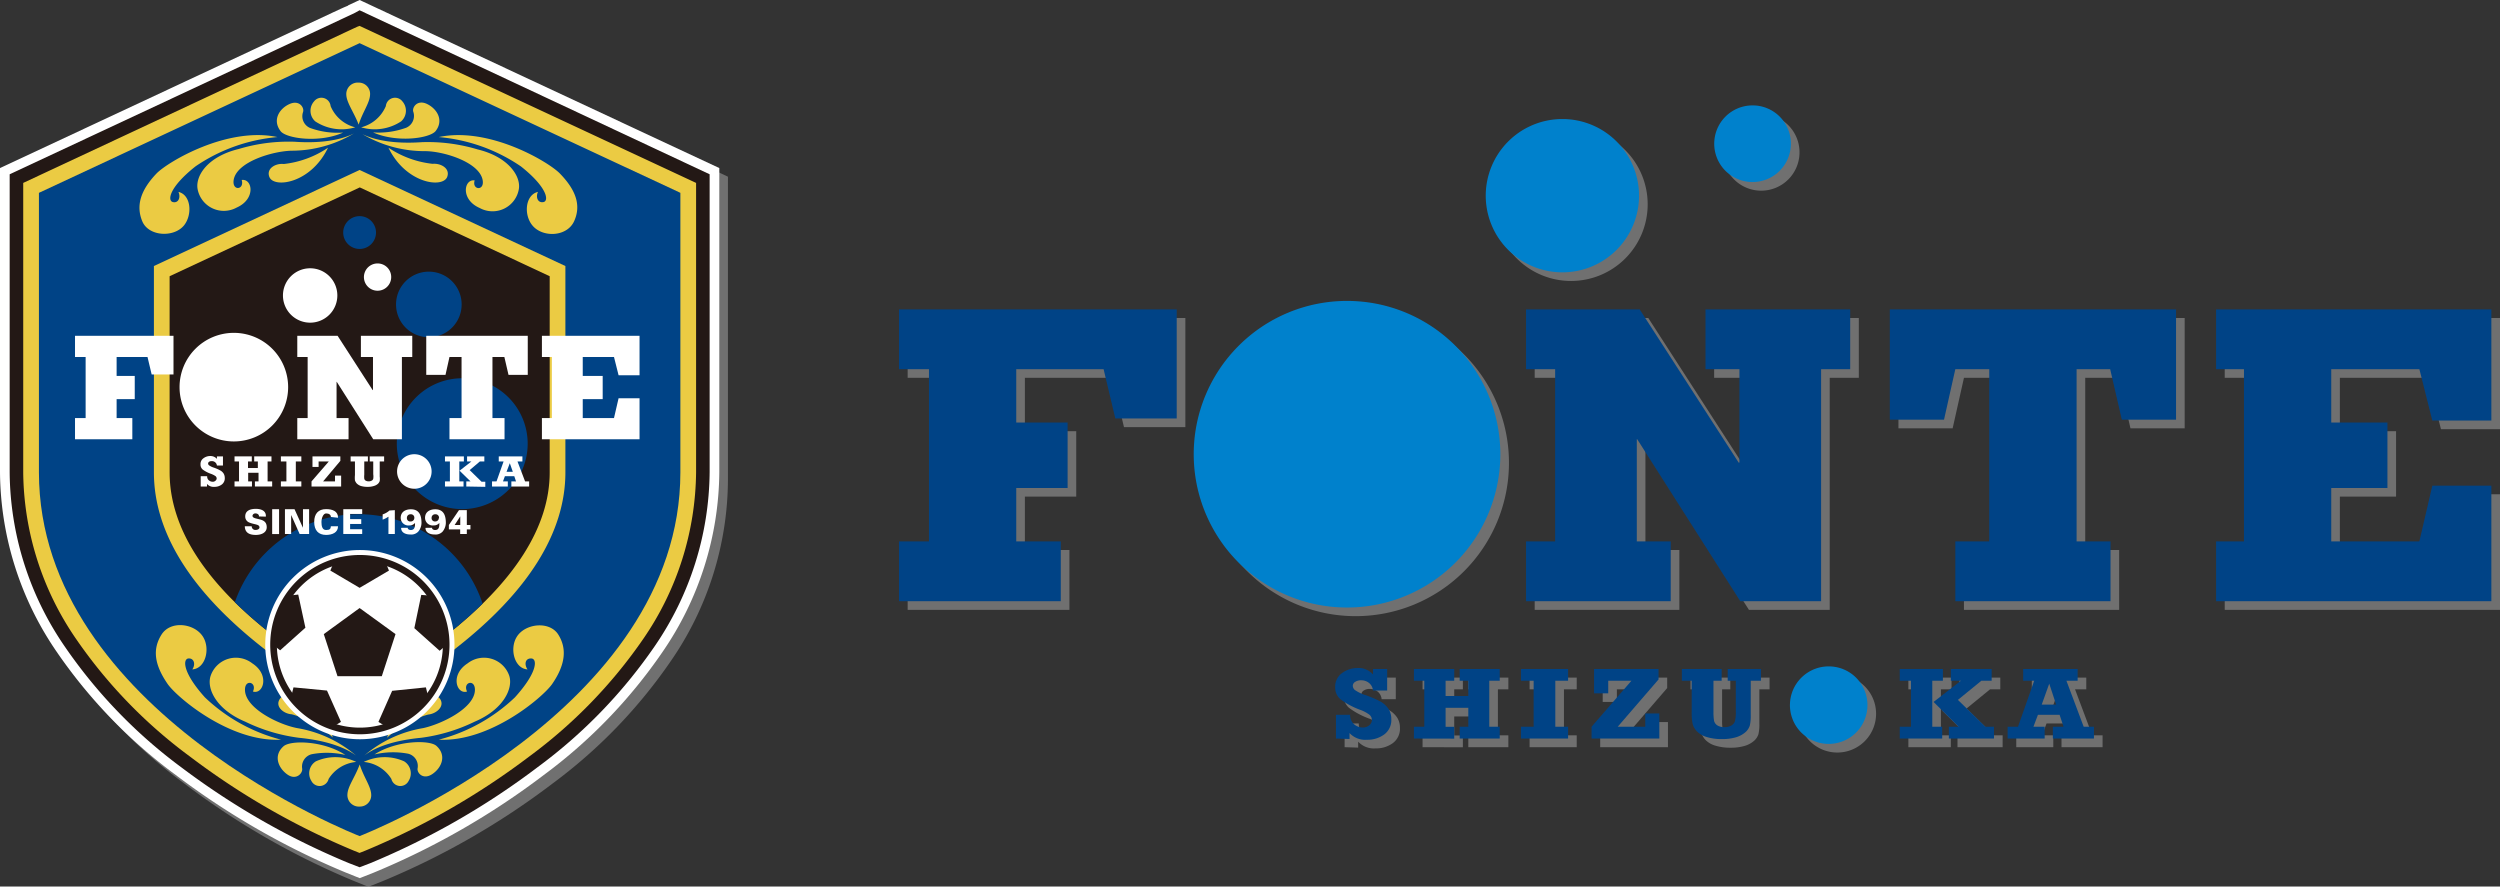 <svg xmlns="http://www.w3.org/2000/svg" xmlns:xlink="http://www.w3.org/1999/xlink" viewBox="0 0 289.62 102.7"><rect x="0" y="0" width="289.62" height="102.7" fill="#333333" stroke="none"/><defs><style>.cls-1,.cls-12,.cls-5,.cls-6{fill:none;}.cls-2{opacity:0.3;}.cls-3{fill:#fff;}.cls-4{clip-path:url(#clip-path);}.cls-5,.cls-6{stroke:#fff;}.cls-5{stroke-width:1.92px;}.cls-12,.cls-6{stroke-width:0.77px;}.cls-7{fill:#004386;}.cls-8{fill:#0081cc;}.cls-9{fill:#231815;}.cls-10{fill:#ebcb43;}.cls-11{clip-path:url(#clip-path-2);}.cls-12{stroke:#231815;}</style><clipPath id="clip-path"><path class="cls-1" d="M20.65,33V55.72c0,6.39,4.08,12.8,12.12,19a69.54,69.54,0,0,0,9.89,6.35,69,69,0,0,0,9.9-6.35c8-6.25,12.12-12.66,12.12-19V33l-22-10.29Z"/></clipPath><clipPath id="clip-path-2"><path class="cls-1" d="M19.65,32V54.72c0,6.39,4.08,12.8,12.12,19a69.54,69.54,0,0,0,9.89,6.35,69,69,0,0,0,9.9-6.35c8-6.25,12.12-12.66,12.12-19V32l-22-10.29Z"/></clipPath></defs><g id="レイヤー_2" data-name="レイヤー 2"><g id="data"><g class="cls-2"><polygon class="cls-3" points="105.15 70.65 105.15 63.72 108.62 63.72 108.62 43.77 105.15 43.77 105.15 36.84 137.32 36.84 137.32 49.48 130.21 49.48 128.85 43.77 118.73 43.77 118.73 49.95 124.68 49.95 124.68 57.53 118.73 57.53 118.73 63.72 123.89 63.72 123.89 70.65 105.15 70.65"/><polygon class="cls-3" points="177.79 36.84 190.95 36.84 202.42 54.59 202.51 54.59 202.51 43.77 198.58 43.77 198.58 36.84 215.34 36.84 215.34 43.77 211.97 43.77 211.97 70.65 202.61 70.65 190.66 51.87 190.71 51.87 190.62 51.87 190.62 63.72 194.55 63.72 194.55 70.65 177.79 70.65 177.79 63.72 181.16 63.72 181.16 43.77 177.79 43.77 177.79 36.84"/><polygon class="cls-3" points="219.93 49.62 219.93 36.84 253.09 36.84 253.09 49.62 246.81 49.62 245.46 43.77 241.57 43.77 241.57 63.72 245.5 63.72 245.5 70.65 227.52 70.65 227.52 63.72 231.45 63.72 231.45 43.77 227.52 43.77 226.21 49.62 219.93 49.62"/><polygon class="cls-3" points="257.73 70.65 257.73 63.72 260.96 63.72 260.96 43.77 257.73 43.77 257.73 36.84 289.62 36.84 289.62 49.72 282.78 49.72 281.28 43.77 271.07 43.77 271.07 49.95 277.58 49.95 277.58 57.53 271.07 57.53 271.07 63.72 281.28 63.72 282.78 57.26 289.62 57.26 289.62 70.65 257.73 70.65"/><path class="cls-3" d="M174.81,53.62a17.76,17.76,0,1,1-17.76-17.76A17.76,17.76,0,0,1,174.81,53.62Z"/><path class="cls-3" d="M190.88,23.67A8.88,8.88,0,1,1,182,14.79,8.88,8.88,0,0,1,190.88,23.67Z"/><path class="cls-3" d="M208.47,17.65A4.44,4.44,0,1,1,204,13.21,4.43,4.43,0,0,1,208.47,17.65Z"/><path class="cls-3" d="M155.77,86.56V83.81h1.64a1.44,1.44,0,0,0,.47,1.11,1.59,1.59,0,0,0,1,.36,1.16,1.16,0,0,0,.75-.26.79.79,0,0,0,.3-.61.78.78,0,0,0-.3-.62,4,4,0,0,0-1.09-.57A9,9,0,0,1,156.28,82a1.76,1.76,0,0,1-.6-1.4,1.9,1.9,0,0,1,.8-1.63,3,3,0,0,1,1.8-.58,2.19,2.19,0,0,1,1.78.75V78.5h1.64V81h-1.64a1.29,1.29,0,0,0-.46-.88,1.44,1.44,0,0,0-.92-.31,1.23,1.23,0,0,0-.68.18.54.54,0,0,0-.28.47.66.66,0,0,0,.23.47,4.71,4.71,0,0,0,1.34.63,13.09,13.09,0,0,1,1.65.72,2.73,2.73,0,0,1,.91.84,2.14,2.14,0,0,1,.33,1.18,2.07,2.07,0,0,1-.84,1.8,3.27,3.27,0,0,1-2,.6,2.47,2.47,0,0,1-2-.78v.69Z"/><path class="cls-3" d="M164.8,86.56V85.19H166V79.86H164.8V78.5h4.67v1.36h-1v1.77h2.63V79.86h-1V78.5h4.64v1.36h-1.21v5.33h1.21v1.37h-4.64V85.19h1V83h-2.63v2.2h1v1.37Z"/><path class="cls-3" d="M177.2,86.56V85.19h1.47V79.86H177.2V78.5h5.46v1.36h-1.48v5.33h1.48v1.37Z"/><path class="cls-3" d="M185.38,86.56V85.19L190,79.86h-2.69v1.46h-1.64V78.5h7.47v1.21l-4.73,5.48h3.19V83.65h1.63v2.91Z"/><path class="cls-3" d="M195.84,79.86V78.5h4.61v1.36h-.95V83.5a6.07,6.07,0,0,0,.07,1,.87.87,0,0,0,.39.54,1.47,1.47,0,0,0,.79.2,1.58,1.58,0,0,0,.82-.19.91.91,0,0,0,.42-.5,4.39,4.39,0,0,0,.1-1.2V79.86h-.94V78.5H205v1.36h-1.18v4a4.84,4.84,0,0,1-.11,1.2,1.73,1.73,0,0,1-.48.74,2.89,2.89,0,0,1-1.08.6,5.47,5.47,0,0,1-1.64.22,5.78,5.78,0,0,1-1.83-.25,2.57,2.57,0,0,1-1.12-.67,2.07,2.07,0,0,1-.47-.83,6.3,6.3,0,0,1-.11-1.4V79.86Z"/><path class="cls-3" d="M221.08,86.56V85.19h1.3V79.86h-1.3V78.5h5v1.36h-1.23v5.33H226v1.37Zm5.69,0V85.19h1.13L225,82.32l3.17-2.46H227V78.5h4.73v1.36h-1.19l-2.72,2.22L231,85.19h1v1.37Z"/><path class="cls-3" d="M243.58,85.19v1.37h-4.76V85.19h1.24l-.46-1.38h-2.51l-.52,1.38h1.3v1.37h-4.29V85.19h1.2l1.88-5.33h-1.28V78.5h6.31v1.36h-1.3l2,5.33Zm-4.38-2.56-.8-2.43-.87,2.43Z"/><path class="cls-3" d="M217.34,82.69a4.49,4.49,0,1,1-4.48-4.49A4.48,4.48,0,0,1,217.34,82.69Z"/><path class="cls-3" d="M42.19,1.22l-.66.31h0l-.26.12h.08c-.36.13-.88.37-1.78.79L1,20.47V55.72A37.18,37.18,0,0,0,7.56,76.5a59.5,59.5,0,0,0,13.8,14.28A89,89,0,0,0,41,102.06l0,0,1.27.51.41.16,1.62-.64A88.3,88.3,0,0,0,64,90.78,59.5,59.5,0,0,0,77.77,76.5a37.18,37.18,0,0,0,6.56-20.78V20.47L42.66,1Z"/><path class="cls-3" d="M42,2.55l-.26.12h0L2.12,21.19V55.72A36.05,36.05,0,0,0,8.49,75.88,58.62,58.62,0,0,0,22,89.89,88.67,88.67,0,0,0,41.44,101l1.22.47,1.23-.47a87.73,87.73,0,0,0,19.4-11.13,58.63,58.63,0,0,0,13.55-14,36.13,36.13,0,0,0,6.37-20.16V21.19l-40.55-19Z"/><path class="cls-3" d="M42.41,4.09l-.52.24h0L3.69,22.19V55.72A34.55,34.55,0,0,0,9.8,75,57,57,0,0,0,23,88.64,86.19,86.19,0,0,0,42,99.55l.65.26.66-.26a86.43,86.43,0,0,0,19-10.91A57.2,57.2,0,0,0,75.53,75a34.55,34.55,0,0,0,6.11-19.29V22.19L42.66,4Z"/><path class="cls-3" d="M42.66,97.86S79.82,83.47,79.82,55.72V23.34L42.66,6,5.51,23.34V55.72C5.51,83.47,42.66,97.86,42.66,97.86Z"/><path class="cls-3" d="M41.89,21.05,18.83,31.82v23.9c0,7,4.32,13.87,12.83,20.49a71.61,71.61,0,0,0,10.15,6.52l.85.45.86-.45a71.61,71.61,0,0,0,10.15-6.52C62.18,69.59,66.5,62.7,66.5,55.72V31.82L42.66,20.69Z"/><path class="cls-3" d="M20.65,33V55.72c0,6.39,4.08,12.8,12.12,19a69.54,69.54,0,0,0,9.89,6.35,69,69,0,0,0,9.9-6.35c8-6.25,12.12-12.66,12.12-19V33l-22-10.29Z"/><g class="cls-4"><path class="cls-3" d="M57.69,75.73A15.16,15.16,0,1,1,42.53,60.57,15.16,15.16,0,0,1,57.69,75.73Z"/><path class="cls-3" d="M62.13,52.4a7.58,7.58,0,1,1-7.58-7.58A7.58,7.58,0,0,1,62.13,52.4Z"/><path class="cls-3" d="M54.48,36.26a3.8,3.8,0,1,1-3.8-3.79A3.8,3.8,0,0,1,54.48,36.26Z"/><path class="cls-3" d="M44.56,27.94a1.9,1.9,0,1,1-1.9-1.9A1.9,1.9,0,0,1,44.56,27.94Z"/></g><path class="cls-3" d="M46,18.11c2,4.14,6.25,4.73,6.8,3.4.39-1-.74-1.62-1.68-1.53A11.39,11.39,0,0,1,46,18.11Z"/><path class="cls-3" d="M50.23,18.51c2.16,0,6.35,1.28,6.69,3.39.2,1.28-1.28,1.09-.93,0-1.24-.19-1.68,2.22.59,3.2a3.09,3.09,0,0,0,4.53-2.21c.24-1.53-1.28-3.74-4.78-4.58a20,20,0,0,0-6.45-.84c-1.43.1-4.58.2-6.89-.93A14.13,14.13,0,0,0,50.23,18.51Z"/><path class="cls-3" d="M61.35,20.28c3.1,2.46,3.25,4,2.61,4.13s-.93-.54-.64-1.18c-1.48.35-1.67,2.66-.64,3.89,1.18,1.43,4,1.33,4.83-.49s.24-3.6-1.68-5.56c-1.38-1.38-8.22-5.42-14-4.19A19.92,19.92,0,0,1,61.35,20.28Z"/><path class="cls-3" d="M44.22,16.34c2.76,1.23,6.55.69,7.24-.15,1-1.28.14-2.61-1-3.15s-1.77.44-1.57.94a1.49,1.49,0,0,1-.84,1.82A9.39,9.39,0,0,1,44.22,16.34Z"/><path class="cls-3" d="M47.47,15.06a1.64,1.64,0,0,0,.15-2.31,1.07,1.07,0,0,0-1.92.54,4.24,4.24,0,0,1-2.86,2.46A5.54,5.54,0,0,0,47.47,15.06Z"/><path class="cls-3" d="M41.12,12c.05.93.88,2,1.43,3.44C43,14,43.82,12.94,43.87,12a1.31,1.31,0,0,0-1.32-1.43A1.33,1.33,0,0,0,41.12,12Z"/><path class="cls-3" d="M32.21,21.51c.54,1.33,4.82.74,6.79-3.4A11.35,11.35,0,0,1,33.88,20C32.94,19.89,31.81,20.52,32.21,21.51Z"/><path class="cls-3" d="M35.11,17.42a20,20,0,0,0-6.45.84c-3.49.84-5,3-4.78,4.58a3.09,3.09,0,0,0,4.53,2.21c2.27-1,1.83-3.39.59-3.2.35,1.14-1.13,1.33-.93,0,.34-2.11,4.53-3.34,6.7-3.39a14.12,14.12,0,0,0,7.23-2C39.69,17.62,36.54,17.52,35.11,17.42Z"/><path class="cls-3" d="M19.16,21.07c-1.92,2-2.41,3.79-1.68,5.56s3.65,1.92,4.83.49c1-1.23.84-3.54-.64-3.89.29.64,0,1.33-.64,1.18s-.49-1.67,2.61-4.13a19.92,19.92,0,0,1,9.5-3.4C27.38,15.65,20.54,19.69,19.16,21.07Z"/><path class="cls-3" d="M36.1,14c.19-.5-.4-1.48-1.58-.94s-2,1.87-1,3.15c.68.84,4.47,1.38,7.23.15a9.39,9.39,0,0,1-3.84-.54A1.48,1.48,0,0,1,36.1,14Z"/><path class="cls-3" d="M39.3,13.29a1.07,1.07,0,0,0-1.92-.54,1.64,1.64,0,0,0,.14,2.31,5.54,5.54,0,0,0,4.63.69A4.19,4.19,0,0,1,39.3,13.29Z"/><path class="cls-3" d="M42.66,94.44A1.31,1.31,0,0,0,44,93c-.05-.93-.88-2-1.33-3.44-.54,1.48-1.37,2.51-1.42,3.44A1.33,1.33,0,0,0,42.66,94.44Z"/><path class="cls-3" d="M34.8,83.75a11.33,11.33,0,0,1,4.75,2.68C38.28,82,34.15,80.75,33.4,82,32.85,82.87,33.86,83.69,34.8,83.75Z"/><path class="cls-3" d="M42.24,88.52a14.07,14.07,0,0,0-6.81-3.17c-2.13-.4-6.06-2.3-6.05-4.45,0-1.29,1.44-.85.92.21,1.18.39,2-1.92-.07-3.26A3.09,3.09,0,0,0,25.4,79.3c-.49,1.47.66,3.9,4,5.3a20,20,0,0,0,6.23,1.87C37,86.61,40.15,87,42.24,88.52Z"/><path class="cls-3" d="M33.56,86.69a20.05,20.05,0,0,1-8.82-4.9c-2.65-2.94-2.55-4.47-1.9-4.51s.84.69.44,1.27c1.52-.1,2.09-2.35,1.27-3.73-.94-1.6-3.77-2-4.84-.3s-.83,3.5.74,5.76C21.59,81.86,27.68,87,33.56,86.69Z"/><path class="cls-3" d="M37.13,88.37a9.47,9.47,0,0,1,3.88.09c-2.52-1.66-6.35-1.74-7.17-1-1.23,1.1-.57,2.55.46,3.27S36.12,90.55,36,90A1.48,1.48,0,0,1,37.13,88.37Z"/><path class="cls-3" d="M42.27,89.27a5.54,5.54,0,0,0-4.68-.07,1.64,1.64,0,0,0-.52,2.26,1.07,1.07,0,0,0,2-.22A4.2,4.2,0,0,1,42.27,89.27Z"/><path class="cls-3" d="M52,82c-.75-1.22-4.88.06-6.15,4.46a11.33,11.33,0,0,1,4.75-2.68C51.53,83.69,52.54,82.87,52,82Z"/><path class="cls-3" d="M49.79,86.47A20,20,0,0,0,56,84.6c3.31-1.4,4.46-3.83,4-5.3a3.09,3.09,0,0,0-4.83-1.45c-2.08,1.34-1.25,3.65-.06,3.26-.53-1.06.9-1.5.91-.21,0,2.15-3.92,4-6,4.45a14.07,14.07,0,0,0-6.81,3.17C45.24,87,48.37,86.61,49.79,86.47Z"/><path class="cls-3" d="M64.94,80.28c1.57-2.26,1.76-4.13.74-5.76s-3.9-1.3-4.84.3c-.82,1.38-.24,3.63,1.27,3.73-.4-.58-.27-1.3.44-1.27s.76,1.57-1.9,4.51a20.05,20.05,0,0,1-8.82,4.9C57.71,87,63.8,81.86,64.94,80.28Z"/><path class="cls-3" d="M49.38,90c-.11.52.63,1.4,1.71.67s1.69-2.17.46-3.27c-.82-.71-4.65-.63-7.17,1a9.47,9.47,0,0,1,3.88-.09A1.47,1.47,0,0,1,49.38,90Z"/><path class="cls-3" d="M46.34,91.24a1.07,1.07,0,0,0,2,.22,1.64,1.64,0,0,0-.52-2.26,5.54,5.54,0,0,0-4.68.07A4.2,4.2,0,0,1,46.34,91.24Z"/><polygon class="cls-3" points="9.69 51.89 9.69 49.43 10.92 49.43 10.92 42.36 9.69 42.36 9.69 39.9 21.1 39.9 21.1 44.38 18.57 44.38 18.09 42.36 14.51 42.36 14.51 44.55 16.61 44.55 16.61 47.24 14.51 47.24 14.51 49.43 16.33 49.43 16.33 51.89 9.69 51.89"/><polygon class="cls-3" points="35.44 39.9 40.11 39.9 44.17 46.19 44.21 46.19 44.21 42.36 42.81 42.36 42.81 39.9 48.76 39.9 48.76 42.36 47.56 42.36 47.56 51.89 44.24 51.89 40.01 45.23 40.02 45.23 39.99 45.23 39.99 49.43 41.38 49.43 41.38 51.89 35.44 51.89 35.44 49.43 36.64 49.43 36.64 42.36 35.44 42.36 35.44 39.9"/><polygon class="cls-3" points="50.38 44.43 50.38 39.9 62.14 39.9 62.14 44.43 59.91 44.43 59.43 42.36 58.05 42.36 58.05 49.43 59.45 49.43 59.45 51.89 53.07 51.89 53.07 49.43 54.47 49.43 54.47 42.36 53.07 42.36 52.61 44.43 50.38 44.43"/><polygon class="cls-3" points="63.78 51.89 63.78 49.43 64.93 49.43 64.93 42.36 63.78 42.36 63.78 39.9 75.09 39.9 75.09 44.47 72.66 44.47 72.13 42.36 68.51 42.36 68.51 44.55 70.82 44.55 70.82 47.24 68.51 47.24 68.51 49.43 72.13 49.43 72.66 47.14 75.09 47.14 75.09 51.89 63.78 51.89"/><path class="cls-3" d="M34.38,45.85a6.29,6.29,0,1,1-6.29-6.29A6.29,6.29,0,0,1,34.38,45.85Z"/><path class="cls-3" d="M40.08,35.23a3.15,3.15,0,1,1-3.15-3.15A3.15,3.15,0,0,1,40.08,35.23Z"/><path class="cls-3" d="M46.32,33.1a1.58,1.58,0,1,1-1.57-1.58A1.57,1.57,0,0,1,46.32,33.1Z"/><path class="cls-3" d="M52.69,75.68a10,10,0,1,1-10-10A10,10,0,0,1,52.69,75.68Z"/><path class="cls-5" d="M52.69,75.68a10,10,0,1,1-10-10A10,10,0,0,1,52.69,75.68Z"/><polygon class="cls-3" points="40.1 79.34 38.51 74.46 42.66 71.44 46.82 74.46 45.23 79.34 40.1 79.34"/><path class="cls-3" d="M39.68,66.1l-.41,1,3.39,2,3.4-2-.41-1a10.13,10.13,0,0,0-6,0Z"/><path class="cls-3" d="M33.45,76.34l2.93-2.62-.83-3.84L34.42,70a10,10,0,0,0-1.78,5.7Z"/><path class="cls-3" d="M35,80.63l-.28,1.13a10.11,10.11,0,0,0,4.84,3.45l.94-.58L38.88,81Z"/><path class="cls-3" d="M50.62,81.78l-.28-1.15-3.91.4-1.59,3.6.94.58A10,10,0,0,0,50.62,81.78Z"/><path class="cls-3" d="M50.94,70l-1.14-.08L49,73.77l2.93,2.62.79-.67v0A10.07,10.07,0,0,0,50.94,70Z"/><path class="cls-6" d="M52.69,75.68a10,10,0,1,1-10-10A10,10,0,0,1,52.69,75.68Z"/><path class="cls-3" d="M31,60.83a.28.28,0,0,0-.1-.25.46.46,0,0,0-.31-.1.32.32,0,0,0-.34.27c0,.21.26.28.47.33.48.13,1.18.17,1.18,1,0,.61-.6.89-1.26.89s-1.26-.19-1.28-1h.8a.42.42,0,0,0,.48.42c.19,0,.42-.1.42-.29,0-.39-.59-.31-1.21-.58a.73.73,0,0,1-.44-.7c0-.69.63-.87,1.23-.87s1.21.21,1.16.9Z"/><rect class="cls-3" x="32.53" y="59.99" width="0.8" height="2.88"/><polygon class="cls-3" points="34.01 59.99 35.12 59.99 36.09 62.13 36.1 62.12 36.1 59.99 36.81 59.99 36.81 62.86 35.71 62.86 34.73 60.66 34.73 60.66 34.73 62.86 34.01 62.86 34.01 59.99"/><path class="cls-3" d="M39.33,60.89c0-.26-.22-.41-.55-.41s-.54.54-.54,1,.09.92.54.92.53-.15.55-.43h.83c0,.73-.68,1-1.38,1-.89,0-1.38-.53-1.38-1.5s.49-1.49,1.38-1.49c.7,0,1.4.23,1.38,1Z"/><polygon class="cls-3" points="40.77 62.86 40.77 59.99 42.96 59.99 42.96 60.54 41.56 60.54 41.56 61.14 42.85 61.14 42.85 61.7 41.56 61.7 41.56 62.31 42.96 62.31 42.96 62.86 40.77 62.86"/><path class="cls-3" d="M46.74,60.1v2.76H46v-2a3.25,3.25,0,0,1-.67.34v-.61a2.22,2.22,0,0,0,.79-.45Z"/><path class="cls-3" d="M47.47,62.15c0,.59.57.77,1.06.77a1.11,1.11,0,0,0,.92-.33,1.6,1.6,0,0,0,.38-1c0-.84-.23-1.59-1.23-1.59-.6,0-1.18.28-1.18,1a.89.89,0,0,0,1,.87.82.82,0,0,0,.66-.29h0c0,.36,0,.82-.49.82a.5.5,0,0,1-.24-.06.23.23,0,0,1-.12-.2ZM49,61a.41.41,0,0,1-.43.41.38.38,0,0,1-.43-.41.4.4,0,0,1,.43-.42A.39.39,0,0,1,49,61"/><path class="cls-3" d="M50.29,62.15c0,.59.57.77,1.06.77a1.11,1.11,0,0,0,.92-.33,1.67,1.67,0,0,0,.38-1c0-.84-.23-1.59-1.23-1.59-.6,0-1.18.28-1.18,1a.89.89,0,0,0,1,.87.82.82,0,0,0,.66-.29h0c0,.36,0,.82-.49.82a.48.48,0,0,1-.24-.06.22.22,0,0,1-.12-.2ZM51.84,61a.41.41,0,0,1-.43.41A.38.38,0,0,1,51,61a.4.4,0,0,1,.43-.42.39.39,0,0,1,.43.42"/><path class="cls-3" d="M53,62.33h1.31v.53h.77v-.53h.42v-.51h-.42V60.1h-.91L53,61.82Zm.67-.51.65-1h0v1h-.65"/><path class="cls-3" d="M24.25,57.36V56.17H25a.57.57,0,0,0,.2.48.7.7,0,0,0,.44.16.44.44,0,0,0,.32-.12.33.33,0,0,0,.14-.26.37.37,0,0,0-.13-.27,2.48,2.48,0,0,0-.48-.25,3.65,3.65,0,0,1-1-.51.74.74,0,0,1-.26-.61.8.8,0,0,1,.34-.7,1.28,1.28,0,0,1,.78-.26,1,1,0,0,1,.78.33v-.29h.7v1.06h-.7a.58.58,0,0,0-.21-.38.59.59,0,0,0-.39-.13.56.56,0,0,0-.3.07.25.25,0,0,0-.12.21.26.26,0,0,0,.1.2,2,2,0,0,0,.58.28,4.71,4.71,0,0,1,.71.31,1.07,1.07,0,0,1,.4.36,1,1,0,0,1,.14.51.89.89,0,0,1-.36.78,1.39,1.39,0,0,1-.86.26,1,1,0,0,1-.84-.34v.3Z"/><path class="cls-3" d="M28.17,57.36v-.59h.52V54.46h-.52v-.59h2v.59h-.44v.76h1.14v-.76h-.42v-.59h2v.59H32v2.31h.53v.59h-2v-.59h.42v-1H29.75v1h.44v.59Z"/><path class="cls-3" d="M33.54,57.36v-.59h.64V54.46h-.64v-.59h2.37v.59h-.64v2.31h.64v.59Z"/><path class="cls-3" d="M37.09,57.36v-.59l2-2.31H37.91v.63H37.2V53.87h3.23v.52l-2,2.38h1.38V56.1h.71v1.26Z"/><path class="cls-3" d="M41.62,54.46v-.59h2v.59H43.2V56a2.15,2.15,0,0,0,0,.45.34.34,0,0,0,.16.23.76.76,0,0,0,.7,0,.35.35,0,0,0,.18-.22,1.77,1.77,0,0,0,0-.52V54.46h-.41v-.59h1.67v.59h-.51v1.75a2,2,0,0,1,0,.51.76.76,0,0,1-.21.33,1.15,1.15,0,0,1-.47.25,2.21,2.21,0,0,1-.71.1,2.62,2.62,0,0,1-.79-.1,1.21,1.21,0,0,1-.49-.3,1,1,0,0,1-.2-.35,2.81,2.81,0,0,1,0-.61V54.46Z"/><path class="cls-3" d="M52.55,57.36v-.59h.57V54.46h-.57v-.59h2.19v.59h-.53v2.31h.49v.59Zm2.47,0v-.59h.49l-1.27-1.24,1.37-1.07h-.5v-.59h2v.59h-.52l-1.18,1,1.38,1.35h.43v.59Z"/><path class="cls-3" d="M62.3,56.77v.59H60.24v-.59h.54l-.2-.6H59.49l-.22.6h.56v.59H58v-.59h.52l.82-2.31h-.56v-.59h2.74v.59h-.57l.88,2.31Zm-1.89-1.11-.35-1-.38,1Z"/><path class="cls-3" d="M51,55.62a2,2,0,1,1-2-2A2,2,0,0,1,51,55.62Z"/></g><polygon class="cls-7" points="104.15 69.65 104.15 62.72 107.62 62.72 107.62 42.77 104.15 42.77 104.15 35.84 136.32 35.84 136.32 48.48 129.21 48.48 127.85 42.77 117.73 42.77 117.73 48.95 123.68 48.95 123.68 56.53 117.73 56.53 117.73 62.72 122.89 62.72 122.89 69.65 104.15 69.65"/><polygon class="cls-7" points="176.79 35.84 189.95 35.84 201.42 53.59 201.51 53.59 201.51 42.77 197.58 42.77 197.58 35.84 214.34 35.84 214.34 42.77 210.97 42.77 210.97 69.65 201.61 69.65 189.66 50.87 189.71 50.87 189.62 50.87 189.62 62.72 193.55 62.72 193.55 69.65 176.79 69.65 176.79 62.72 180.16 62.72 180.16 42.77 176.79 42.77 176.79 35.84"/><polygon class="cls-7" points="218.93 48.62 218.93 35.84 252.09 35.84 252.09 48.62 245.81 48.62 244.46 42.77 240.57 42.77 240.57 62.72 244.5 62.72 244.5 69.65 226.52 69.65 226.52 62.72 230.45 62.72 230.45 42.77 226.52 42.77 225.21 48.62 218.93 48.62"/><polygon class="cls-7" points="256.73 69.65 256.73 62.72 259.96 62.72 259.96 42.77 256.73 42.77 256.73 35.84 288.62 35.84 288.62 48.72 281.78 48.72 280.28 42.77 270.07 42.77 270.07 48.95 276.58 48.95 276.58 56.53 270.07 56.53 270.07 62.72 280.28 62.72 281.78 56.26 288.62 56.26 288.62 69.65 256.73 69.65"/><path class="cls-8" d="M173.81,52.62a17.76,17.76,0,1,1-17.76-17.76A17.76,17.76,0,0,1,173.81,52.62Z"/><path class="cls-8" d="M189.88,22.67A8.88,8.88,0,1,1,181,13.79,8.88,8.88,0,0,1,189.88,22.67Z"/><path class="cls-8" d="M207.47,16.65A4.44,4.44,0,1,1,203,12.21,4.43,4.43,0,0,1,207.47,16.65Z"/><path class="cls-7" d="M154.77,85.56V82.81h1.64a1.44,1.44,0,0,0,.47,1.11,1.59,1.59,0,0,0,1,.36,1.16,1.16,0,0,0,.75-.26.79.79,0,0,0,.3-.61.78.78,0,0,0-.3-.62,4,4,0,0,0-1.09-.57A9,9,0,0,1,155.28,81a1.76,1.76,0,0,1-.6-1.4,1.9,1.9,0,0,1,.8-1.63,3,3,0,0,1,1.8-.58,2.19,2.19,0,0,1,1.78.75V77.5h1.64V80h-1.64a1.29,1.29,0,0,0-.46-.88,1.44,1.44,0,0,0-.92-.31,1.23,1.23,0,0,0-.68.18.54.54,0,0,0-.28.47.66.66,0,0,0,.23.47,4.71,4.71,0,0,0,1.34.63,13.09,13.09,0,0,1,1.65.72,2.73,2.73,0,0,1,.91.84,2.14,2.14,0,0,1,.33,1.18,2.07,2.07,0,0,1-.84,1.8,3.27,3.27,0,0,1-2,.6,2.47,2.47,0,0,1-2-.78v.69Z"/><path class="cls-7" d="M163.8,85.56V84.19H165V78.86H163.8V77.5h4.67v1.36h-1v1.77h2.63V78.86h-1V77.5h4.64v1.36h-1.21v5.33h1.21v1.37h-4.64V84.19h1V82h-2.63v2.2h1v1.37Z"/><path class="cls-7" d="M176.2,85.56V84.19h1.47V78.86H176.2V77.5h5.46v1.36h-1.48v5.33h1.48v1.37Z"/><path class="cls-7" d="M184.38,85.56V84.19L189,78.86h-2.69v1.46h-1.64V77.5h7.47v1.21l-4.73,5.48h3.19V82.65h1.63v2.91Z"/><path class="cls-7" d="M194.84,78.86V77.5h4.61v1.36h-.95V82.5a6.07,6.07,0,0,0,.07,1,.87.87,0,0,0,.39.54,1.47,1.47,0,0,0,.79.2,1.58,1.58,0,0,0,.82-.19.91.91,0,0,0,.42-.5,4.39,4.39,0,0,0,.1-1.2V78.86h-.94V77.5H204v1.36h-1.18v4a4.84,4.84,0,0,1-.11,1.2,1.73,1.73,0,0,1-.48.74,2.89,2.89,0,0,1-1.08.6,5.47,5.47,0,0,1-1.64.22,5.78,5.78,0,0,1-1.83-.25,2.57,2.57,0,0,1-1.12-.67,2.07,2.07,0,0,1-.47-.83,6.3,6.3,0,0,1-.11-1.4V78.86Z"/><path class="cls-7" d="M220.08,85.56V84.19h1.3V78.86h-1.3V77.5h5v1.36h-1.23v5.33H225v1.37Zm5.69,0V84.19h1.13L224,81.32l3.17-2.46H226V77.5h4.73v1.36h-1.19l-2.72,2.22L230,84.19h1v1.37Z"/><path class="cls-7" d="M242.58,84.19v1.37h-4.76V84.19h1.24l-.46-1.38h-2.51l-.52,1.38h1.3v1.37h-4.29V84.19h1.2l1.88-5.33h-1.28V77.5h6.31v1.36h-1.3l2,5.33Zm-4.38-2.56-.8-2.43-.87,2.43Z"/><path class="cls-8" d="M216.34,81.69a4.49,4.49,0,1,1-4.48-4.49A4.48,4.48,0,0,1,216.34,81.69Z"/><path class="cls-3" d="M41.19.22l-.66.31h0l-.26.12h.08c-.36.13-.88.37-1.78.79L0,19.47V54.72A37.18,37.18,0,0,0,6.56,75.5a59.5,59.5,0,0,0,13.8,14.28A89,89,0,0,0,40,101.06l0,0,1.27.51.41.16,1.62-.64A88.3,88.3,0,0,0,63,89.78,59.5,59.5,0,0,0,76.77,75.5a37.18,37.18,0,0,0,6.56-20.78V19.47L41.66,0Z"/><path class="cls-9" d="M41,1.55l-.26.12h0L1.12,20.19V54.72A36.05,36.05,0,0,0,7.49,74.88,58.62,58.62,0,0,0,21,88.89,88.67,88.67,0,0,0,40.44,100l1.22.47,1.23-.47a87.73,87.73,0,0,0,19.4-11.13,58.63,58.63,0,0,0,13.55-14,36.13,36.13,0,0,0,6.37-20.16V20.19l-40.55-19Z"/><path class="cls-10" d="M41.41,3.09l-.52.24h0L2.69,21.19V54.72A34.55,34.55,0,0,0,8.8,74,57,57,0,0,0,22,87.64,86.19,86.19,0,0,0,41,98.55l.65.26.66-.26a86.43,86.43,0,0,0,19-10.91A57.2,57.2,0,0,0,74.53,74a34.55,34.55,0,0,0,6.11-19.29V21.19L41.66,3Z"/><path class="cls-7" d="M41.66,96.86S78.82,82.47,78.82,54.72V22.34L41.66,5,4.51,22.34V54.72C4.51,82.47,41.66,96.86,41.66,96.86Z"/><path class="cls-10" d="M40.89,20.05,17.83,30.82v23.9c0,7,4.32,13.87,12.83,20.49a71.61,71.61,0,0,0,10.15,6.52l.85.45.86-.45a71.61,71.61,0,0,0,10.15-6.52C61.18,68.59,65.5,61.7,65.5,54.72V30.82L41.66,19.69Z"/><path class="cls-9" d="M19.65,32V54.72c0,6.39,4.08,12.8,12.12,19a69.54,69.54,0,0,0,9.89,6.35,69,69,0,0,0,9.9-6.35c8-6.25,12.12-12.66,12.12-19V32l-22-10.29Z"/><g class="cls-11"><path class="cls-7" d="M56.69,74.73A15.16,15.16,0,1,1,41.53,59.57,15.16,15.16,0,0,1,56.69,74.73Z"/><path class="cls-7" d="M61.13,51.4a7.58,7.58,0,1,1-7.58-7.58A7.58,7.58,0,0,1,61.13,51.4Z"/><path class="cls-7" d="M53.48,35.26a3.8,3.8,0,1,1-3.8-3.79A3.8,3.8,0,0,1,53.48,35.26Z"/><path class="cls-7" d="M43.56,26.94a1.9,1.9,0,1,1-1.9-1.9A1.9,1.9,0,0,1,43.56,26.94Z"/></g><path class="cls-10" d="M45,17.11c2,4.14,6.25,4.73,6.8,3.4.39-1-.74-1.62-1.68-1.53A11.39,11.39,0,0,1,45,17.11Z"/><path class="cls-10" d="M49.23,17.51c2.16,0,6.35,1.28,6.69,3.39.2,1.28-1.28,1.09-.93,0-1.24-.19-1.68,2.22.59,3.2a3.09,3.09,0,0,0,4.53-2.21c.24-1.53-1.28-3.74-4.78-4.58a20,20,0,0,0-6.45-.84c-1.43.1-4.58.2-6.89-.93A14.13,14.13,0,0,0,49.23,17.51Z"/><path class="cls-10" d="M60.35,19.28c3.1,2.46,3.25,4,2.61,4.13s-.93-.54-.64-1.18c-1.48.35-1.67,2.66-.64,3.89,1.18,1.43,4,1.33,4.83-.49s.24-3.6-1.68-5.56c-1.38-1.38-8.22-5.42-14-4.19A19.92,19.92,0,0,1,60.35,19.28Z"/><path class="cls-10" d="M43.22,15.34c2.76,1.23,6.55.69,7.24-.15,1-1.28.14-2.61-1-3.15s-1.77.44-1.57.94a1.49,1.49,0,0,1-.84,1.82A9.39,9.39,0,0,1,43.22,15.34Z"/><path class="cls-10" d="M46.47,14.06a1.64,1.64,0,0,0,.15-2.31,1.07,1.07,0,0,0-1.92.54,4.24,4.24,0,0,1-2.86,2.46A5.54,5.54,0,0,0,46.47,14.06Z"/><path class="cls-10" d="M40.12,11c.05.93.88,2,1.43,3.44C42,13,42.82,11.94,42.87,11a1.31,1.31,0,0,0-1.32-1.43A1.33,1.33,0,0,0,40.12,11Z"/><path class="cls-10" d="M31.21,20.51c.54,1.33,4.82.74,6.79-3.4A11.35,11.35,0,0,1,32.88,19C31.94,18.89,30.81,19.52,31.21,20.51Z"/><path class="cls-10" d="M34.11,16.42a20,20,0,0,0-6.45.84c-3.49.84-5,3-4.78,4.58a3.09,3.09,0,0,0,4.53,2.21c2.27-1,1.83-3.39.59-3.2.35,1.14-1.13,1.33-.93,0,.34-2.11,4.53-3.34,6.7-3.39a14.12,14.12,0,0,0,7.23-2C38.69,16.62,35.54,16.52,34.11,16.42Z"/><path class="cls-10" d="M18.16,20.07c-1.92,2-2.41,3.79-1.68,5.56s3.65,1.92,4.83.49c1-1.23.84-3.54-.64-3.89.29.64,0,1.33-.64,1.18s-.49-1.67,2.61-4.13a19.92,19.92,0,0,1,9.5-3.4C26.38,14.65,19.54,18.69,18.16,20.07Z"/><path class="cls-10" d="M35.1,13c.19-.5-.4-1.48-1.58-.94s-2,1.87-1,3.15c.68.84,4.47,1.38,7.23.15a9.39,9.39,0,0,1-3.84-.54A1.48,1.48,0,0,1,35.1,13Z"/><path class="cls-10" d="M38.3,12.29a1.07,1.07,0,0,0-1.92-.54,1.64,1.64,0,0,0,.14,2.31,5.54,5.54,0,0,0,4.63.69A4.19,4.19,0,0,1,38.3,12.29Z"/><path class="cls-10" d="M41.66,93.44A1.31,1.31,0,0,0,43,92c-.05-.93-.88-2-1.33-3.44-.54,1.48-1.37,2.51-1.42,3.44A1.33,1.33,0,0,0,41.66,93.44Z"/><path class="cls-10" d="M33.8,82.75a11.33,11.33,0,0,1,4.75,2.68C37.28,81,33.15,79.75,32.4,81,31.85,81.87,32.86,82.69,33.8,82.75Z"/><path class="cls-10" d="M41.24,87.52a14.07,14.07,0,0,0-6.81-3.17c-2.13-.4-6.06-2.3-6.05-4.45,0-1.29,1.44-.85.92.21,1.18.39,2-1.92-.07-3.26A3.09,3.09,0,0,0,24.4,78.3c-.49,1.47.66,3.9,4,5.3a20,20,0,0,0,6.23,1.87C36,85.61,39.15,86,41.24,87.52Z"/><path class="cls-10" d="M32.56,85.69a20.05,20.05,0,0,1-8.82-4.9c-2.65-2.94-2.55-4.47-1.9-4.51s.84.69.44,1.27c1.52-.1,2.09-2.35,1.27-3.73-.94-1.6-3.77-2-4.84-.3s-.83,3.5.74,5.76C20.59,80.86,26.68,86,32.56,85.69Z"/><path class="cls-10" d="M36.13,87.37a9.47,9.47,0,0,1,3.88.09c-2.52-1.66-6.35-1.74-7.17-1-1.23,1.1-.57,2.55.46,3.27S35.12,89.55,35,89A1.48,1.48,0,0,1,36.13,87.37Z"/><path class="cls-10" d="M41.27,88.27a5.54,5.54,0,0,0-4.68-.07,1.64,1.64,0,0,0-.52,2.26,1.07,1.07,0,0,0,2-.22A4.2,4.2,0,0,1,41.27,88.27Z"/><path class="cls-10" d="M51,81c-.75-1.22-4.88.06-6.15,4.46a11.33,11.33,0,0,1,4.75-2.68C50.53,82.69,51.54,81.87,51,81Z"/><path class="cls-10" d="M48.79,85.47A20,20,0,0,0,55,83.6c3.31-1.4,4.46-3.83,4-5.3a3.09,3.09,0,0,0-4.83-1.45c-2.08,1.34-1.25,3.65-.06,3.26-.53-1.06.9-1.5.91-.21,0,2.15-3.92,4-6,4.45a14.07,14.07,0,0,0-6.81,3.17C44.24,86,47.37,85.61,48.79,85.47Z"/><path class="cls-10" d="M63.94,79.28c1.57-2.26,1.76-4.13.74-5.76s-3.9-1.3-4.84.3c-.82,1.38-.24,3.63,1.27,3.73-.4-.58-.27-1.3.44-1.27s.76,1.57-1.9,4.51a20.05,20.05,0,0,1-8.82,4.9C56.71,86,62.8,80.86,63.94,79.28Z"/><path class="cls-10" d="M48.38,89c-.11.52.63,1.4,1.71.67s1.69-2.17.46-3.27c-.82-.71-4.65-.63-7.17,1a9.47,9.47,0,0,1,3.88-.09A1.47,1.47,0,0,1,48.38,89Z"/><path class="cls-10" d="M45.34,90.24a1.07,1.07,0,0,0,2,.22,1.64,1.64,0,0,0-.52-2.26,5.54,5.54,0,0,0-4.68.07A4.2,4.2,0,0,1,45.34,90.24Z"/><polygon class="cls-3" points="8.69 50.89 8.69 48.43 9.92 48.43 9.92 41.36 8.69 41.36 8.69 38.9 20.1 38.9 20.1 43.38 17.57 43.38 17.09 41.36 13.51 41.36 13.51 43.55 15.61 43.55 15.61 46.24 13.51 46.24 13.51 48.43 15.33 48.43 15.33 50.89 8.69 50.89"/><polygon class="cls-3" points="34.44 38.9 39.11 38.9 43.17 45.19 43.21 45.19 43.21 41.36 41.81 41.36 41.81 38.9 47.76 38.9 47.76 41.36 46.56 41.36 46.56 50.89 43.24 50.89 39.01 44.23 39.02 44.23 38.99 44.23 38.99 48.43 40.38 48.43 40.38 50.89 34.44 50.89 34.44 48.43 35.64 48.43 35.64 41.36 34.44 41.36 34.44 38.9"/><polygon class="cls-3" points="49.38 43.43 49.38 38.9 61.14 38.9 61.14 43.43 58.91 43.43 58.43 41.36 57.05 41.36 57.05 48.43 58.45 48.43 58.45 50.89 52.07 50.89 52.07 48.43 53.47 48.43 53.47 41.36 52.07 41.36 51.61 43.43 49.38 43.43"/><polygon class="cls-3" points="62.78 50.89 62.78 48.43 63.93 48.43 63.93 41.36 62.78 41.36 62.78 38.9 74.09 38.9 74.09 43.47 71.66 43.47 71.13 41.36 67.51 41.36 67.51 43.55 69.82 43.55 69.82 46.24 67.51 46.24 67.51 48.43 71.13 48.43 71.66 46.14 74.09 46.14 74.09 50.89 62.78 50.89"/><path class="cls-3" d="M33.38,44.85a6.29,6.29,0,1,1-6.29-6.29A6.29,6.29,0,0,1,33.38,44.85Z"/><path class="cls-3" d="M39.08,34.23a3.15,3.15,0,1,1-3.15-3.15A3.15,3.15,0,0,1,39.08,34.23Z"/><path class="cls-3" d="M45.32,32.1a1.58,1.58,0,1,1-1.57-1.58A1.57,1.57,0,0,1,45.32,32.1Z"/><path class="cls-3" d="M51.69,74.68a10,10,0,1,1-10-10A10,10,0,0,1,51.69,74.68Z"/><path class="cls-5" d="M51.69,74.68a10,10,0,1,1-10-10A10,10,0,0,1,51.69,74.68Z"/><polygon class="cls-9" points="39.1 78.34 37.51 73.46 41.66 70.44 45.82 73.46 44.23 78.34 39.1 78.34"/><path class="cls-9" d="M38.68,65.1l-.41,1,3.39,2,3.4-2-.41-1a10.13,10.13,0,0,0-6,0Z"/><path class="cls-9" d="M32.45,75.34l2.93-2.62-.83-3.84L33.42,69a10,10,0,0,0-1.78,5.7Z"/><path class="cls-9" d="M34,79.63l-.28,1.13a10.11,10.11,0,0,0,4.84,3.45l.94-.58L37.88,80Z"/><path class="cls-9" d="M49.62,80.78l-.28-1.15-3.91.4-1.59,3.6.94.58A10,10,0,0,0,49.62,80.78Z"/><path class="cls-9" d="M49.94,69l-1.14-.08L48,72.77l2.93,2.62.79-.67v0A10.07,10.07,0,0,0,49.94,69Z"/><path class="cls-12" d="M51.69,74.68a10,10,0,1,1-10-10A10,10,0,0,1,51.69,74.68Z"/><path class="cls-3" d="M30,59.83a.28.28,0,0,0-.1-.25.46.46,0,0,0-.31-.1.32.32,0,0,0-.34.27c0,.21.26.28.47.33.48.13,1.18.17,1.18,1,0,.61-.6.89-1.26.89s-1.26-.19-1.28-1h.8a.42.42,0,0,0,.48.42c.19,0,.42-.1.42-.29,0-.39-.59-.31-1.21-.58a.73.73,0,0,1-.44-.7c0-.69.63-.87,1.23-.87s1.21.21,1.16.9Z"/><rect class="cls-3" x="31.53" y="58.99" width="0.8" height="2.88"/><polygon class="cls-3" points="33.01 58.99 34.12 58.99 35.09 61.13 35.1 61.12 35.1 58.99 35.81 58.99 35.81 61.86 34.71 61.86 33.73 59.66 33.73 59.66 33.73 61.86 33.01 61.86 33.01 58.99"/><path class="cls-3" d="M38.33,59.89c0-.26-.22-.41-.55-.41s-.54.54-.54,1,.09.92.54.92.53-.15.55-.43h.83c0,.73-.68,1-1.38,1-.89,0-1.38-.53-1.38-1.5s.49-1.49,1.38-1.49c.7,0,1.4.23,1.38,1Z"/><polygon class="cls-3" points="39.77 61.86 39.77 58.99 41.96 58.99 41.96 59.54 40.56 59.54 40.56 60.14 41.85 60.14 41.85 60.7 40.56 60.7 40.56 61.31 41.96 61.31 41.96 61.86 39.77 61.86"/><path class="cls-3" d="M45.74,59.1v2.76H45v-2a3.25,3.25,0,0,1-.67.34v-.61a2.22,2.22,0,0,0,.79-.45Z"/><path class="cls-3" d="M46.47,61.15c0,.59.57.77,1.06.77a1.11,1.11,0,0,0,.92-.33,1.6,1.6,0,0,0,.38-1c0-.84-.23-1.59-1.23-1.59-.6,0-1.18.28-1.18,1a.89.89,0,0,0,1,.87.82.82,0,0,0,.66-.29h0c0,.36,0,.82-.49.82a.5.5,0,0,1-.24-.06.23.23,0,0,1-.12-.2ZM48,60a.41.41,0,0,1-.43.41.38.38,0,0,1-.43-.41.4.4,0,0,1,.43-.42A.39.39,0,0,1,48,60"/><path class="cls-3" d="M49.29,61.15c0,.59.57.77,1.06.77a1.11,1.11,0,0,0,.92-.33,1.67,1.67,0,0,0,.38-1c0-.84-.23-1.59-1.23-1.59-.6,0-1.18.28-1.18,1a.89.89,0,0,0,1,.87.82.82,0,0,0,.66-.29h0c0,.36,0,.82-.49.82a.48.48,0,0,1-.24-.06.22.22,0,0,1-.12-.2ZM50.84,60a.41.41,0,0,1-.43.41A.38.38,0,0,1,50,60a.4.4,0,0,1,.43-.42.39.39,0,0,1,.43.42"/><path class="cls-3" d="M52,61.33h1.31v.53h.77v-.53h.42v-.51h-.42V59.1h-.91L52,60.82Zm.67-.51.65-1h0v1h-.65"/><path class="cls-3" d="M23.25,56.36V55.17H24a.57.57,0,0,0,.2.48.7.7,0,0,0,.44.16.44.44,0,0,0,.32-.12.33.33,0,0,0,.14-.26.37.37,0,0,0-.13-.27,2.48,2.48,0,0,0-.48-.25,3.65,3.65,0,0,1-1-.51.74.74,0,0,1-.26-.61.8.8,0,0,1,.34-.7,1.28,1.28,0,0,1,.78-.26,1,1,0,0,1,.78.33v-.29h.7v1.06h-.7a.58.58,0,0,0-.21-.38.59.59,0,0,0-.39-.13.56.56,0,0,0-.3.07.25.25,0,0,0-.12.21.26.26,0,0,0,.1.2,2,2,0,0,0,.58.28,4.71,4.71,0,0,1,.71.31,1.07,1.07,0,0,1,.4.36,1,1,0,0,1,.14.51.89.89,0,0,1-.36.78,1.39,1.39,0,0,1-.86.26,1,1,0,0,1-.84-.34v.3Z"/><path class="cls-3" d="M27.17,56.36v-.59h.52V53.46h-.52v-.59h2v.59h-.44v.76h1.14v-.76h-.42v-.59h2v.59H31v2.31h.53v.59h-2v-.59h.42v-1H28.75v1h.44v.59Z"/><path class="cls-3" d="M32.54,56.36v-.59h.64V53.46h-.64v-.59h2.37v.59h-.64v2.31h.64v.59Z"/><path class="cls-3" d="M36.09,56.36v-.59l2-2.31H36.91v.63H36.2V52.87h3.23v.52l-2,2.38h1.38V55.1h.71v1.26Z"/><path class="cls-3" d="M40.62,53.46v-.59h2v.59H42.2V55a2.15,2.15,0,0,0,0,.45.34.34,0,0,0,.16.23.76.76,0,0,0,.7,0,.35.35,0,0,0,.18-.22,1.77,1.77,0,0,0,0-.52V53.46h-.41v-.59h1.67v.59h-.51v1.75a2,2,0,0,1,0,.51.76.76,0,0,1-.21.33,1.15,1.15,0,0,1-.47.25,2.21,2.21,0,0,1-.71.1,2.62,2.62,0,0,1-.79-.1,1.21,1.21,0,0,1-.49-.3,1,1,0,0,1-.2-.35,2.81,2.81,0,0,1,0-.61V53.46Z"/><path class="cls-3" d="M51.55,56.36v-.59h.57V53.46h-.57v-.59h2.19v.59h-.53v2.31h.49v.59Zm2.47,0v-.59h.49l-1.27-1.24,1.37-1.07h-.5v-.59h2v.59h-.52l-1.18,1,1.38,1.35h.43v.59Z"/><path class="cls-3" d="M61.3,55.77v.59H59.24v-.59h.54l-.2-.6H58.49l-.22.6h.56v.59H57v-.59h.52l.82-2.31h-.56v-.59h2.74v.59h-.57l.88,2.31Zm-1.89-1.11-.35-1-.38,1Z"/><path class="cls-3" d="M50,54.62a2,2,0,1,1-2-2A2,2,0,0,1,50,54.62Z"/></g></g></svg>
